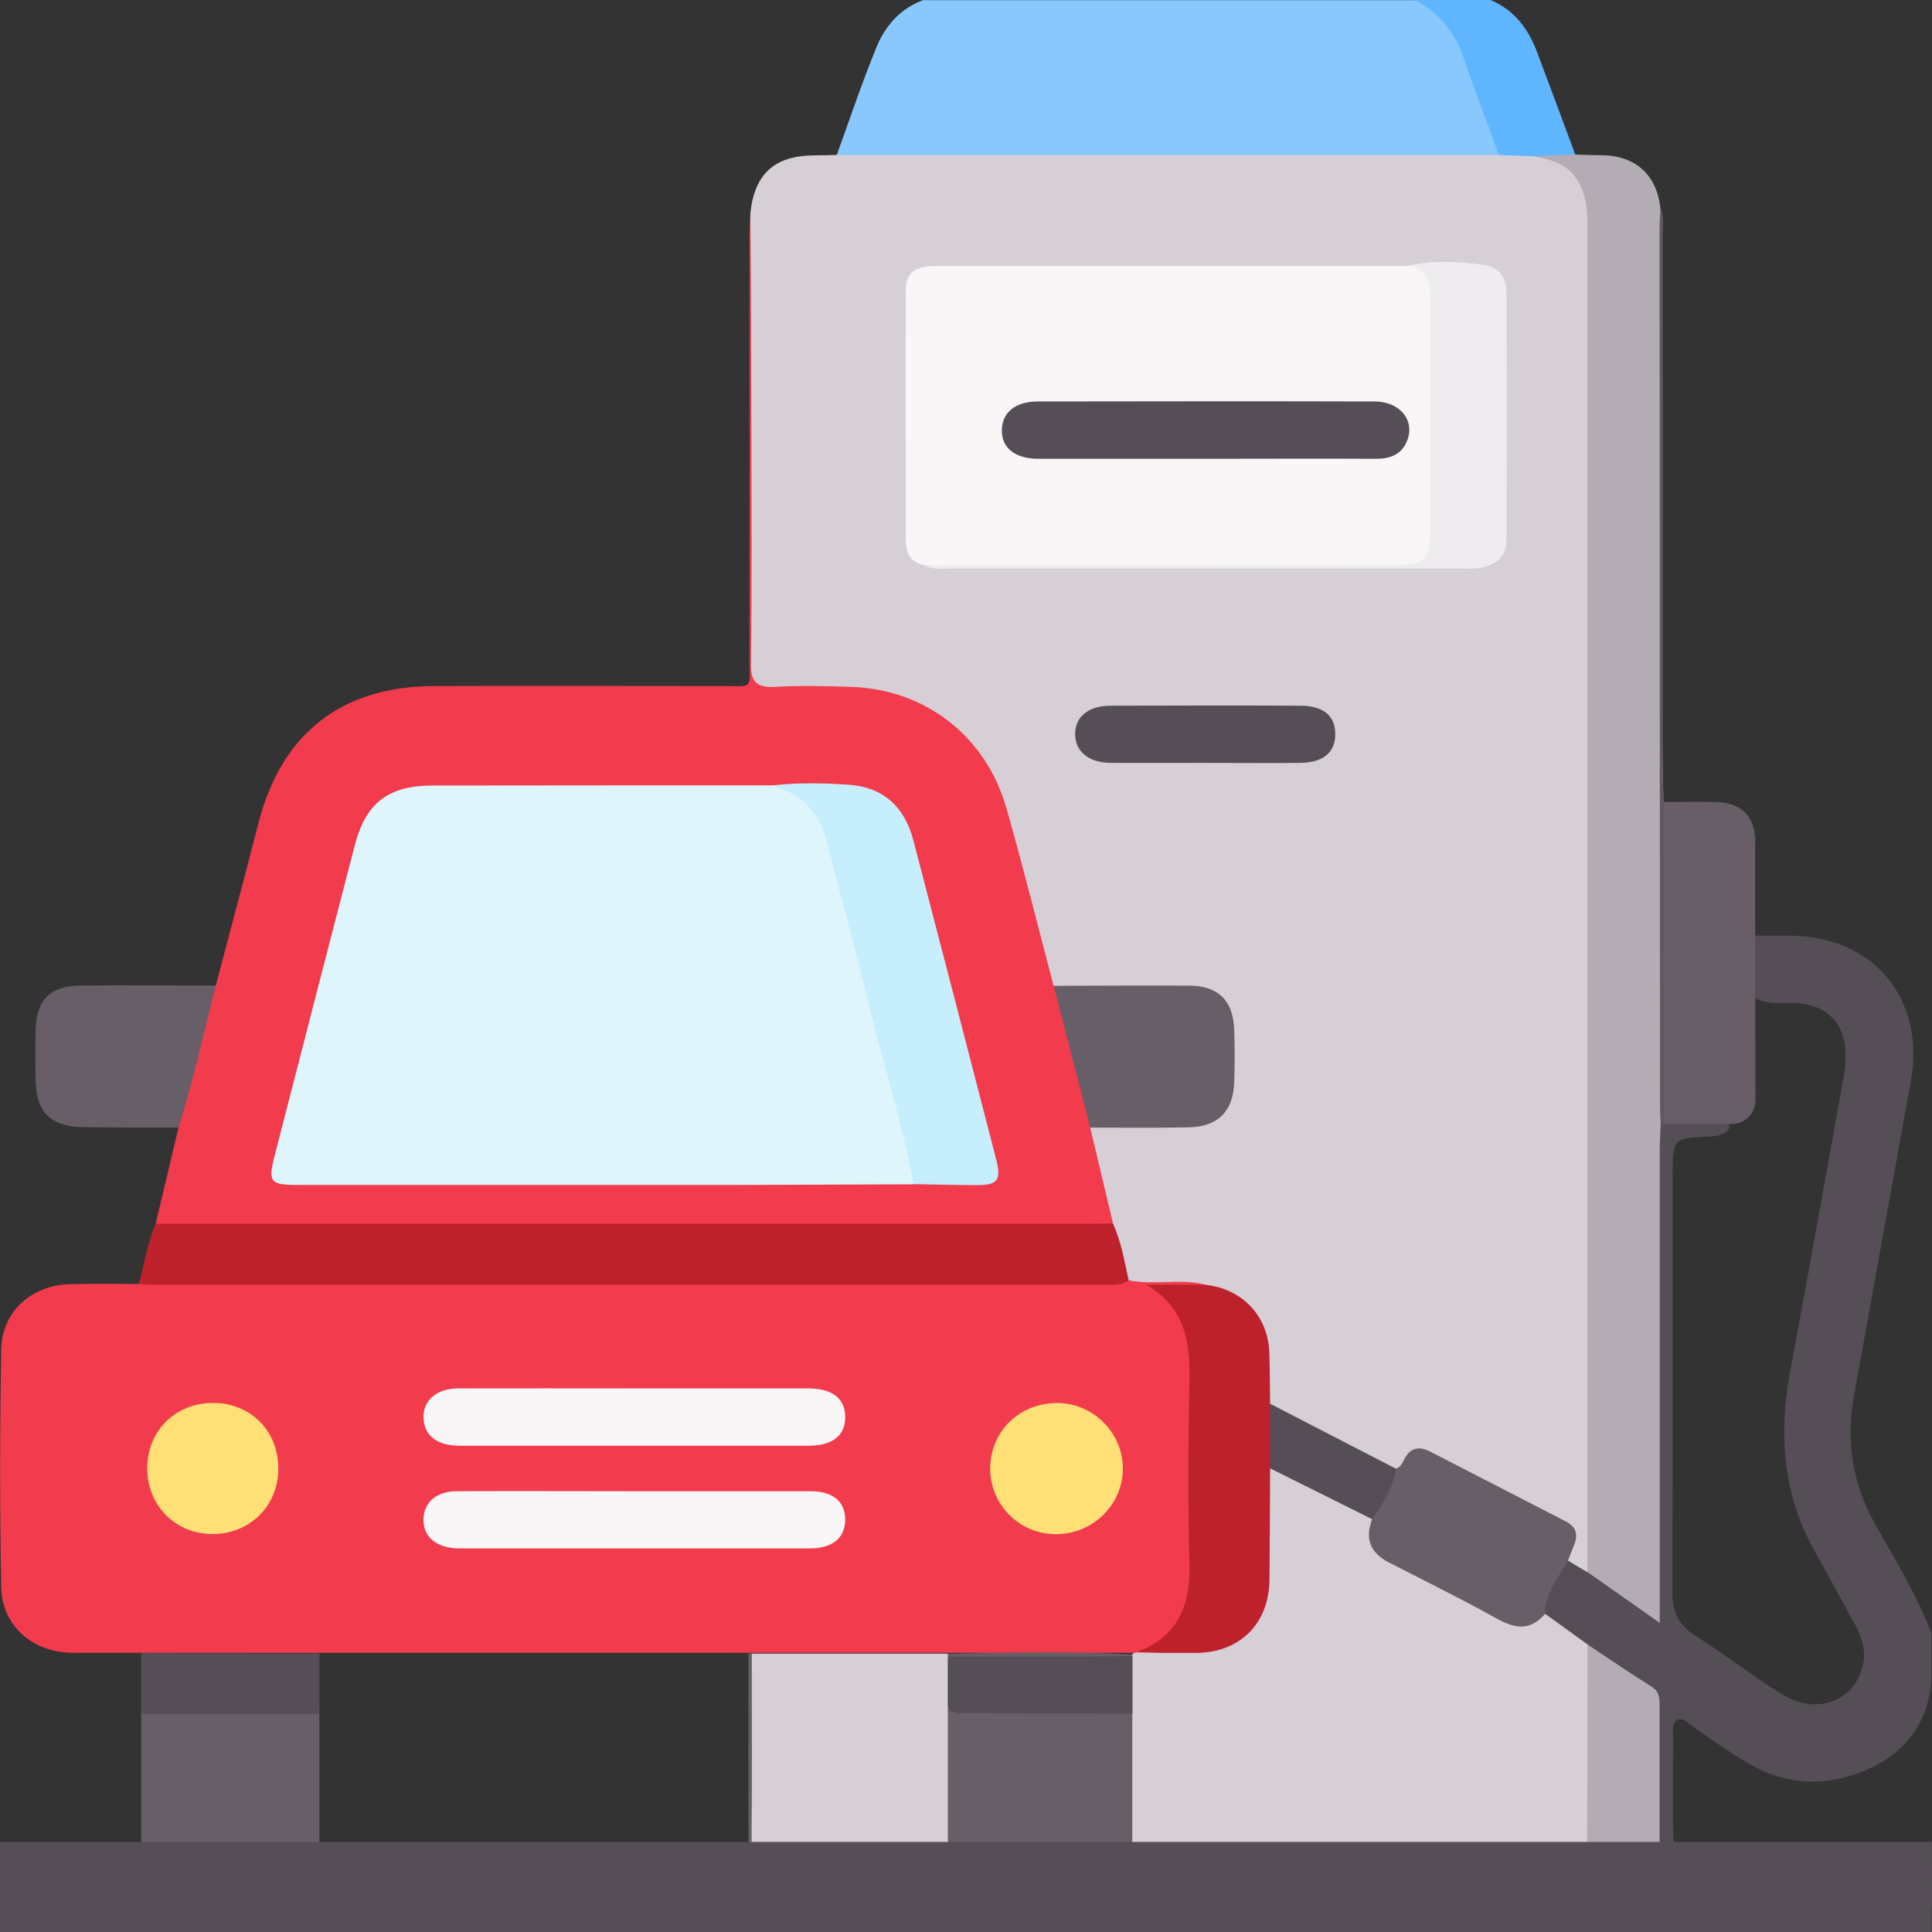 <svg width="100" xmlns="http://www.w3.org/2000/svg" height="100" id="screenshot-f830918c-275d-40e0-9c3f-78f5d28462c3" viewBox="0 0 100 100" xmlns:xlink="http://www.w3.org/1999/xlink" fill="none" version="1.1"><rect x="0" y="0" width="100" height="100" fill="#333333" stroke="none"/><g id="shape-f830918c-275d-40e0-9c3f-78f5d28462c3"><g class="frame-container-wrapper" opacity="1"><g class="frame-container-blur"><g class="frame-container-shadows"><g fill="none"><g class="fills" id="fills-f830918c-275d-40e0-9c3f-78f5d28462c3"><rect rx="0" ry="0" x="0" y="0" width="100" height="100" transform="matrix(1, 0, 0, 1, 0, 0)" class="frame-background"/></g><g class="frame-children"><g id="shape-5cdef34a-7b44-4bb7-88d8-30b40035b45c" rx="0" ry="0" style="opacity: 1;"><g id="shape-a6b2f7ae-a406-4396-b3e0-9c4b7e982846" style="opacity: 1;"><g class="fills" id="fills-a6b2f7ae-a406-4396-b3e0-9c4b7e982846"><path d="M100,97.628L100,98.62C100,98.62,100,98.62,100,98.636C99.595,99.752,99.512,99.959,98.719,100C98.537,100,98.314,100,98.041,100L0.488,100C0.306,100,0.141,100,0,100L0,96.694C0.207,96.661,0.43,96.644,0.661,96.652C2.843,96.685,5.009,96.669,7.191,96.652C7.571,96.652,7.992,96.768,8.306,96.429C8.778,96.09,9.315,96.156,9.835,96.148C11.703,96.115,13.58,96.181,15.456,96.098C15.671,96.189,15.894,96.222,16.109,96.222C16.481,96.222,16.844,96.132,17.208,96.132C23.936,96.132,30.647,96.132,37.375,96.132C37.83,96.132,38.284,96.198,38.739,96.247L38.755,96.247C38.838,96.247,38.904,96.247,38.987,96.264C41.4,96.413,43.822,96.619,46.252,96.512C47.508,96.454,48.773,96.355,50.029,96.256C52.021,96.115,54.013,95.991,56.013,96.148C56.55,96.189,57.079,96.231,57.625,96.256C65.799,96.76,73.981,96.446,82.164,96.47L82.304,96.47C83.437,96.47,84.561,96.487,85.693,96.512L96.165,96.512C97.364,96.512,98.603,96.346,99.645,97.181C99.694,97.206,99.736,97.239,99.777,97.281C99.868,97.371,99.934,97.479,100,97.586C100,97.586,100,97.586,100,97.603L100,97.628Z" fill-rule="nonzero" style="fill: rgb(85, 78, 86); fill-opacity: 1;"/></g></g><g id="shape-956f9189-7e75-4f1a-9d7b-64a706282e01" style="opacity: 1;"><g class="fills" id="fills-956f9189-7e75-4f1a-9d7b-64a706282e01"><path d="M86.784,89.039C86.52,89.197,86.602,89.519,86.602,89.775C86.602,91.453,86.577,93.139,86.602,94.817C86.619,95.925,86.842,96.148,87.966,96.156C90.479,96.173,96.165,96.156,99.992,96.156L99.992,97.603C99.992,97.603,99.992,97.603,99.992,97.619L99.992,97.909C95.603,96.999,90.098,97.082,85.925,96.818C85.85,96.743,85.792,96.677,85.726,96.586C85.726,96.586,85.726,96.57,85.709,96.561C85.709,96.545,85.693,96.537,85.685,96.52C85.652,96.454,85.619,96.396,85.594,96.33C85.42,95.917,85.453,95.479,85.453,95.032C85.453,93.065,85.428,91.098,85.453,89.13C85.47,88.262,85.197,87.601,84.428,87.155C83.759,86.758,83.147,86.27,82.494,85.824C82.395,85.741,82.28,85.675,82.172,85.601C82.147,85.576,82.114,85.56,82.089,85.543C81.263,84.989,80.378,84.526,79.75,83.733C79.726,83.708,79.701,83.683,79.684,83.658C79.659,83.567,79.635,83.468,79.626,83.377C79.519,82.427,80.122,81.17,80.982,80.608C81.031,80.575,81.081,80.542,81.131,80.517C81.172,80.517,81.213,80.517,81.238,80.517C81.577,80.542,81.85,80.749,82.139,80.898C82.238,80.964,82.346,81.005,82.461,81.038C82.478,81.038,82.503,81.038,82.519,81.055C83.189,81.526,83.866,82.005,84.569,82.443C85.081,82.774,85.371,82.609,85.412,82.005C85.437,81.675,85.428,81.344,85.428,81.013C85.428,73.987,85.428,66.97,85.428,59.944C85.428,59.299,85.288,58.613,85.734,58.034C85.792,57.993,85.85,57.952,85.916,57.935C85.949,57.919,85.974,57.91,86.007,57.902C86.032,57.902,86.048,57.886,86.073,57.877C86.073,57.877,86.098,57.877,86.106,57.877C87.206,57.654,88.297,57.514,89.396,57.96C89.454,58.051,89.487,58.117,89.495,58.183C89.586,58.489,89.313,58.646,89.016,58.745C88.768,58.836,88.495,58.82,88.23,58.836C86.685,58.919,86.586,59.01,86.577,60.498C86.577,67.796,86.594,75.095,86.561,82.402C86.561,83.444,86.9,84.138,87.792,84.692C89.33,85.65,90.743,86.799,92.305,87.733C94.032,88.783,95.967,88.048,96.413,86.237C96.628,85.369,96.314,84.617,95.9,83.873C95.239,82.691,94.611,81.493,93.942,80.319C92.264,77.343,92.049,74.186,92.669,70.913C93.619,65.821,94.537,60.721,95.446,55.612C95.512,55.249,95.537,54.893,95.529,54.53C95.487,52.959,94.57,52.025,93.008,51.918C92.388,51.868,91.735,52.009,91.148,51.785C90.941,51.711,90.751,51.595,90.569,51.405C90.437,50.38,90.032,49.339,90.884,48.429C91.479,48.429,92.074,48.429,92.669,48.429C97,48.463,99.678,51.719,98.901,55.993C97.909,61.415,96.95,66.829,95.958,72.252C95.529,74.591,95.884,76.773,97.033,78.848C98.074,80.699,99.207,82.526,99.967,84.518C99.967,84.518,99.967,84.518,99.967,84.535L99.967,86.915C99.967,86.915,99.967,86.973,99.967,87.006C99.777,89.213,98.62,90.742,96.595,91.618C94.529,92.495,92.479,92.428,90.52,91.288C89.487,90.684,88.52,89.99,87.553,89.312C87.313,89.155,87.09,88.849,86.768,89.031L86.784,89.039Z" fill-rule="nonzero" style="fill: rgb(85, 78, 86); fill-opacity: 1;"/></g></g><g id="shape-7c62b449-585f-49ed-8fb8-bbc4813a64c5" style="opacity: 1;"><g class="fills" id="fills-7c62b449-585f-49ed-8fb8-bbc4813a64c5"><path d="M99.992,98.644L99.992,100L98.711,100C98.529,100,98.306,100,98.033,100L0.488,100C0.306,100,0.141,100,0,100L0,99.611C0.19,99.645,0.388,99.653,0.603,99.653C33.036,99.636,65.485,99.636,97.926,99.653C98.826,99.653,99.529,99.438,99.992,98.644Z" fill-rule="nonzero" style="fill: rgb(2, 2, 2); fill-opacity: 1;"/></g></g><g id="shape-c5dacae7-a0d3-493b-9cec-bc722a18d3c6" style="opacity: 1;"><g class="fills" id="fills-c5dacae7-a0d3-493b-9cec-bc722a18d3c6"><path d="M82.164,81.377C81.833,81.179,81.494,80.98,81.164,80.782C80.99,80.658,80.858,80.476,80.916,80.278C81.172,79.393,80.651,79.03,79.965,78.716C78.205,77.905,76.56,76.881,74.816,76.029C74.056,75.657,73.378,75.376,72.7,76.145C72.593,76.261,72.403,76.277,72.237,76.277C70.617,75.822,69.229,74.864,67.716,74.178C66.882,73.797,66.063,73.392,65.41,72.723C65.138,71.954,65.27,71.152,65.237,70.367C65.162,68.334,64.129,67.193,62.113,66.953C60.865,66.829,59.625,66.565,58.36,66.548C57.542,65.647,57.592,64.449,57.253,63.382C56.872,62.101,56.459,60.828,56.187,59.514C56.095,59.076,55.93,58.613,56.319,58.216C56.839,57.844,57.451,57.919,58.038,57.91C59.129,57.886,60.22,57.943,61.302,57.877C62.691,57.795,63.328,57.142,63.427,55.761C63.476,55.001,63.476,54.24,63.427,53.488C63.336,52.199,62.708,51.571,61.41,51.537C59.699,51.488,57.98,51.521,56.269,51.521C55.674,51.521,55.079,51.496,54.509,51.298C53.947,51.083,53.905,50.546,53.773,50.091C53.037,47.595,52.385,45.065,51.798,42.528C50.806,38.246,46.946,35.808,43.458,36.047C42.375,36.122,41.284,36.08,40.193,36.047C38.945,36.014,38.854,35.907,38.854,34.683C38.838,26.798,38.879,18.921,38.838,11.035C39.053,9.002,40.086,8.059,42.127,8.043C42.524,8.043,42.913,8.026,43.309,8.018C43.88,7.505,44.59,7.563,45.285,7.563C51.12,7.555,56.955,7.555,62.79,7.563C67.7,7.563,72.609,7.53,77.527,7.588C78.18,7.547,78.833,7.572,79.486,7.588C81.354,7.96,82.66,9.274,82.635,10.944C82.635,11.407,82.651,11.87,82.651,12.333C82.651,34.543,82.651,56.753,82.651,78.964C82.651,79.459,82.651,79.955,82.618,80.451C82.585,80.815,82.569,81.187,82.172,81.377L82.164,81.377Z" fill-rule="nonzero" style="fill: rgb(214, 207, 213); fill-opacity: 1;"/></g></g><g id="shape-a440e5ef-6257-483f-bed4-e658fbfda5d4" style="opacity: 1;"><g class="fills" id="fills-a440e5ef-6257-483f-bed4-e658fbfda5d4"><path d="M3.645,85.551L59.575,85.551C61.113,84.849,61.939,84.064,61.989,81.931C62.088,77.98,62.038,74.029,62.005,70.078C61.997,68.805,61.485,67.73,60.493,66.945C61.129,66.871,61.881,67.259,62.369,66.49C61.063,66.16,59.724,66.54,58.418,66.267C57.691,65.986,56.93,66.027,56.17,66.027C44.128,66.027,32.094,66.027,20.051,66.027C16.357,66.027,12.662,66.027,8.968,66.027C8.348,66.027,7.703,65.978,7.191,66.457C5.976,66.457,4.753,66.432,3.538,66.474C1.604,66.548,0.099,67.904,0.066,69.83C-0.008,73.946,-0.016,78.071,0.066,82.187C0.108,84.138,1.678,85.502,3.645,85.543L3.645,85.551Z" fill-rule="nonzero" style="fill: rgb(242, 59, 76); fill-opacity: 1;"/></g></g><g id="shape-4d92ded2-faf2-4f52-a3d5-46c4854e60f5" style="opacity: 1;"><g class="fills" id="fills-4d92ded2-faf2-4f52-a3d5-46c4854e60f5"><path d="M56.426,58.357C56.823,60.01,57.211,61.671,57.608,63.324C57.443,63.68,57.121,63.738,56.79,63.771C56.492,63.796,56.195,63.812,55.897,63.812C40.524,63.812,25.159,63.82,9.786,63.804C9.191,63.804,8.505,63.969,8.059,63.341C8.455,61.68,8.844,60.026,9.24,58.365C8.984,57.976,9.034,57.571,9.141,57.142C9.546,55.522,9.959,53.91,10.348,52.29C10.48,51.752,10.753,51.339,11.175,51C11.91,48.198,12.662,45.396,13.381,42.586C14.572,37.965,17.671,35.526,22.457,35.51C27.44,35.493,32.424,35.51,37.408,35.51C39.02,35.51,38.797,35.725,38.797,34.072C38.805,26.715,38.797,19.35,38.797,11.994C38.797,11.671,38.822,11.341,38.838,11.027C38.854,14.754,38.879,18.482,38.888,22.21C38.896,26.236,38.929,30.261,38.863,34.295C38.846,35.328,39.185,35.609,40.16,35.551C41.441,35.477,42.731,35.51,44.02,35.551C47.88,35.667,51.029,38.089,52.095,41.842C52.963,44.883,53.724,47.958,54.533,51.017C54.914,51.298,55.162,51.661,55.277,52.133C55.666,53.786,56.162,55.406,56.55,57.059C56.649,57.489,56.815,57.96,56.418,58.348L56.426,58.357Z" fill-rule="nonzero" style="fill: rgb(242, 59, 76); fill-opacity: 1;"/></g></g><g id="shape-b57d0bf6-a6a4-4ada-8fb0-43b51b2c25ea" style="opacity: 1;"><g class="fills" id="fills-b57d0bf6-a6a4-4ada-8fb0-43b51b2c25ea"><path d="M82.164,81.377C82.164,58.117,82.164,34.857,82.164,11.597C82.164,10.679,82.056,9.828,81.469,9.084C80.932,8.398,80.164,8.249,79.387,8.084C80.056,7.456,80.486,7.439,81.544,8.001C81.999,8.01,82.453,8.034,82.908,8.034C84.66,8.051,85.767,9.059,85.941,10.795C86.082,11.142,86.015,11.514,86.015,11.87C86.015,21.334,85.883,30.807,86.073,40.263C86.189,45.76,86.131,51.265,86.214,56.761C86.214,57.249,86.313,57.762,85.958,58.183C85.941,58.646,85.908,59.109,85.908,59.564C85.908,67.259,85.908,74.955,85.908,82.65C85.908,83.014,85.908,83.369,85.908,83.997C84.552,83.047,83.362,82.212,82.164,81.369L82.164,81.377Z" fill-rule="nonzero" style="fill: rgb(180, 172, 181); fill-opacity: 1;"/></g></g><g id="shape-5a7f09ed-07fd-4efa-8e5e-9c1f4660d11a" style="opacity: 1;"><g class="fills" id="fills-5a7f09ed-07fd-4efa-8e5e-9c1f4660d11a"><path d="M77.8,7.572C77.775,7.72,77.717,7.869,77.593,8.026C66.162,8.026,54.732,8.026,43.309,8.026C43.979,6.175,44.607,4.306,45.351,2.48C45.863,1.223,46.69,0.413,47.772,0.008L73.874,0.008C75.138,0.546,75.816,1.736,76.304,3.133C76.725,4.306,77.139,5.48,77.585,6.646C77.701,6.952,77.841,7.274,77.792,7.588L77.8,7.572Z" fill-rule="nonzero" style="fill: rgb(137, 200, 253); fill-opacity: 1;"/></g></g><g id="shape-9600d5f8-c42a-4fb2-bdb9-d3d6fc448f0c" style="opacity: 1;"><g class="fills" id="fills-9600d5f8-c42a-4fb2-bdb9-d3d6fc448f0c"><path d="M8.059,63.341C24.052,63.341,40.036,63.341,56.029,63.341C56.558,63.341,57.087,63.333,57.608,63.324C58.03,64.267,58.203,65.267,58.418,66.267C58.079,66.54,57.674,66.499,57.277,66.499C40.879,66.499,24.473,66.499,8.075,66.499C7.777,66.499,7.48,66.474,7.182,66.457C7.463,65.416,7.629,64.341,8.05,63.341L8.059,63.341Z" fill-rule="nonzero" style="fill: rgb(188, 33, 44); fill-opacity: 1;"/></g></g><g id="shape-651f9859-81d9-4015-b7c3-6f531fe9f120" style="opacity: 1;"><g class="fills" id="fills-651f9859-81d9-4015-b7c3-6f531fe9f120"><path d="M86.023,57.505C86.023,57.729,85.974,57.968,86.131,58.175C86.23,58.175,86.329,58.175,86.428,58.175C86.437,58.175,86.445,58.175,86.462,58.175L89.652,58.175C90.322,58.175,90.859,57.629,90.859,56.968L90.842,43.809C90.842,43.71,90.842,43.61,90.859,43.511C90.801,42.205,90.123,41.544,88.792,41.511C87.908,41.494,87.015,41.511,86.131,41.511C85.974,41.718,86.023,41.957,86.023,42.18C86.023,47.289,86.023,52.397,86.023,57.505Z" fill-rule="nonzero" style="fill: rgb(104, 94, 104); fill-opacity: 1;"/></g></g><g id="shape-16db3f71-2be4-41f3-8e44-a5d940dcd098" style="opacity: 1;"><g class="fills" id="fills-16db3f71-2be4-41f3-8e44-a5d940dcd098"><path d="M15.72,88.271C13.216,88.213,10.712,88.213,8.207,88.271C7.852,88.279,7.538,88.387,7.306,88.668L7.306,96.206C7.43,96.983,7.761,95.826,8.306,96.446C8.662,96.644,9.059,96.644,9.447,96.644C11.439,96.644,13.423,96.636,15.415,96.628C15.952,96.446,16.299,96.132,16.53,95.751L16.53,88.477C16.274,88.353,16.001,88.271,15.72,88.263L15.72,88.271Z" fill-rule="nonzero" style="fill: rgb(104, 94, 104); fill-opacity: 1;"/></g></g><g id="shape-410d19ac-9e06-42d1-a15d-5ca0a7f3d27c" style="opacity: 1;"><g class="fills" id="fills-410d19ac-9e06-42d1-a15d-5ca0a7f3d27c"><path d="M11.166,51.008C10.555,53.472,9.993,55.943,9.24,58.365C7.587,58.365,5.943,58.365,4.29,58.34C2.628,58.315,1.868,57.563,1.843,55.918C1.827,55.059,1.827,54.199,1.843,53.348C1.876,51.728,2.595,51.017,4.24,51.008C6.546,50.992,8.86,51.008,11.166,51.008Z" fill-rule="nonzero" style="fill: rgb(104, 94, 104); fill-opacity: 1;"/></g></g><g id="shape-6f748e97-2476-4103-a94c-1162d6f70d98" style="opacity: 1;"><g class="fills" id="fills-6f748e97-2476-4103-a94c-1162d6f70d98"><path d="M81.544,8.001C81.28,8.001,81.015,8.026,80.742,8.034C80.288,8.051,79.842,8.067,79.387,8.092C78.783,8.067,78.188,8.043,77.585,8.026C77.527,7.877,77.478,7.737,77.42,7.58C76.866,6.059,76.287,4.554,75.767,3.025C75.296,1.645,74.444,0.661,73.246,0L77.139,0C78.304,0.471,79.081,1.422,79.552,2.678C80.222,4.455,80.875,6.224,81.536,8.001L81.544,8.001Z" fill-rule="nonzero" style="fill: rgb(96, 182, 254); fill-opacity: 1;"/></g></g><g id="shape-a7398b50-d763-4c24-8f76-87a92d45208e" style="opacity: 1;"><g class="fills" id="fills-a7398b50-d763-4c24-8f76-87a92d45208e"><path d="M7.306,85.568L7.306,88.709C10.381,88.709,13.456,88.709,16.53,88.709L16.53,85.584C13.456,85.584,10.381,85.576,7.306,85.568Z" fill-rule="nonzero" style="fill: rgb(85, 78, 86); fill-opacity: 1;"/></g></g><g id="shape-c10763ed-ebc8-49e3-97a0-6a081b364009" style="opacity: 1;"><g class="fills" id="fills-c10763ed-ebc8-49e3-97a0-6a081b364009"><path d="M86.131,41.511C86.131,47.066,86.131,52.62,86.131,58.175C86.073,58.175,86.015,58.183,85.958,58.191C85.949,57.927,85.925,57.662,85.925,57.398C85.916,42.156,85.9,26.922,85.9,11.68C85.9,11.382,85.933,11.093,85.949,10.795C86.148,11.2,86.065,11.638,86.065,12.06C86.065,21.417,86.065,30.774,86.065,40.131C86.065,40.594,86.106,41.048,86.123,41.511L86.131,41.511Z" fill-rule="nonzero" style="fill: rgb(96, 88, 96); fill-opacity: 1;"/></g></g><g id="shape-292af011-5cb4-4d3c-a083-1a66de4cf456" style="opacity: 1;"><g class="fills" id="fills-292af011-5cb4-4d3c-a083-1a66de4cf456"><path d="M38.739,96.611C38.739,92.941,38.739,89.263,38.739,85.593C38.797,85.576,38.863,85.576,38.921,85.593C39.491,85.915,39.425,86.477,39.433,86.998C39.458,89.469,39.433,91.949,39.449,94.421C39.449,95.95,39.656,96.156,41.144,96.165C43.318,96.173,45.5,96.165,47.673,96.165C49.07,96.165,49.087,96.098,48.806,94.776C48.401,92.85,48.599,90.899,48.665,88.957C48.665,88.758,48.764,88.577,48.921,88.436C49.302,88.172,49.748,88.246,50.169,88.246C52.079,88.229,53.996,88.246,55.906,88.246C56.203,88.246,56.5,88.246,56.798,88.229C57.451,88.188,57.873,87.899,57.856,87.196C57.84,86.535,57.41,86.27,56.815,86.246C55.558,86.196,54.31,86.229,53.054,86.229C52.161,86.229,51.269,86.237,50.384,86.221C49.955,86.213,49.517,86.221,49.161,85.923C49.062,85.832,49.037,85.725,49.07,85.601C52.236,85.535,55.401,85.477,58.567,85.634C59.063,85.907,59.046,86.394,59.038,86.849C58.997,89.643,59.311,92.453,58.683,95.222C58.534,95.875,58.848,96.14,59.459,96.165C59.79,96.173,60.121,96.173,60.451,96.173C66.873,96.173,73.304,96.173,79.726,96.173C80.552,96.173,81.37,96.173,82.197,96.231C83.048,96.165,83.899,96.156,84.751,96.189C85.181,96.206,85.602,96.247,85.908,96.611C85.908,96.685,85.925,96.768,85.925,96.842C76.659,96.842,67.394,96.909,58.137,96.809C55.839,96.785,53.525,96.512,51.236,96.685C47.45,96.983,43.665,96.751,39.879,96.851C39.491,96.859,39.078,96.9,38.747,96.619L38.739,96.611Z" fill-rule="nonzero" style="fill: rgb(104, 94, 104); fill-opacity: 1;"/></g></g><g id="shape-471bc802-b81c-458b-b2fc-e8629ba780db" style="opacity: 1;"><g class="fills" id="fills-471bc802-b81c-458b-b2fc-e8629ba780db"><path d="M82.643,86.899C82.643,86.254,82.536,85.659,82.18,85.122C81.445,84.593,80.718,84.063,79.982,83.534C79.775,83.419,79.519,83.311,79.329,83.444C78.651,83.931,78.073,83.601,77.502,83.262C75.948,82.336,74.312,81.559,72.676,80.782C71.75,80.344,70.989,79.889,71.287,78.674C71.303,78.592,71.221,78.492,71.155,78.418C69.741,77.319,68.063,76.707,66.518,75.847C66.146,75.641,65.749,75.698,65.452,76.054C65.204,76.475,65.253,76.947,65.245,77.41C65.22,78.897,65.286,80.385,65.212,81.865C65.121,83.799,63.898,85.022,61.989,85.047C60.889,85.055,59.84,85.295,58.773,85.535L58.608,85.601L58.608,96.661C59.897,96.661,61.129,96.661,62.352,96.661C68.948,96.652,75.543,96.636,82.139,96.628C82.685,96.239,82.61,95.644,82.618,95.098C82.643,92.371,82.627,89.643,82.627,86.907L82.643,86.899Z" fill-rule="nonzero" style="fill: rgb(214, 207, 213); fill-opacity: 1;"/></g></g><g id="shape-f78e70b8-8326-4744-8628-8fcd7dfb44ce" style="opacity: 1;"><g class="fills" id="fills-f78e70b8-8326-4744-8628-8fcd7dfb44ce"><path d="M79.982,83.526C78.907,84.75,77.916,84.014,76.866,83.444C75.221,82.551,73.543,81.724,71.874,80.865C70.92,80.374,70.637,79.63,71.022,78.633C70.956,77.542,71.394,76.682,72.254,76.021C72.502,75.938,72.584,75.723,72.692,75.517C72.998,74.93,73.452,74.839,74.014,75.128C76.354,76.327,78.692,77.542,81.031,78.74C81.577,79.021,81.701,79.418,81.478,79.964C81.362,80.236,81.263,80.509,81.156,80.782C80.668,81.658,79.965,82.435,79.974,83.526L79.982,83.526Z" fill-rule="nonzero" style="fill: rgb(104, 94, 104); fill-opacity: 1;"/></g></g><g id="shape-bb7f9981-6d58-436a-871e-f2494bffd03d" style="opacity: 1;"><g class="fills" id="fills-bb7f9981-6d58-436a-871e-f2494bffd03d"><path d="M82.147,96.619C82.156,92.784,82.164,88.957,82.172,85.121C83.271,85.849,84.354,86.593,85.47,87.287C85.933,87.576,85.9,87.973,85.9,88.395C85.9,91.131,85.9,93.867,85.9,96.603C84.652,96.603,83.395,96.611,82.147,96.619Z" fill-rule="nonzero" style="fill: rgb(180, 172, 181); fill-opacity: 1;"/></g></g><g id="shape-fef382ad-601b-4a3b-9837-c16f60ca3e14" style="opacity: 1;"><g class="fills" id="fills-fef382ad-601b-4a3b-9837-c16f60ca3e14"><path d="M47.864,29.253C47.144,29.129,46.88,28.649,46.88,27.972C46.88,23.673,46.863,19.383,46.88,15.085C46.88,14.085,47.326,13.763,48.55,13.763C55.418,13.763,62.286,13.763,69.163,13.763C70.386,13.763,71.609,13.763,72.833,13.763C73.99,13.68,74.452,13.986,74.469,15.036C74.552,19.326,74.543,23.615,74.469,27.905C74.452,28.988,74.014,29.327,72.783,29.335C69.419,29.344,66.055,29.335,62.683,29.335C58.096,29.335,53.509,29.335,48.921,29.335C48.566,29.335,48.194,29.418,47.847,29.253L47.864,29.253Z" fill-rule="nonzero" style="fill: rgb(248, 246, 247); fill-opacity: 1;"/></g></g><g id="shape-25e19e1f-d711-4b63-98bc-30023a566e37" style="opacity: 1;"><g class="fills" id="fills-25e19e1f-d711-4b63-98bc-30023a566e37"><path d="M58.782,85.526C59.22,85.526,59.65,85.543,60.088,85.551L62.063,85.551C64.261,85.469,65.691,83.981,65.708,81.749C65.724,79.84,65.733,77.922,65.741,76.013C66.46,74.897,66.311,73.781,65.741,72.665C65.724,71.78,65.733,70.888,65.7,70.003C65.634,68.11,64.286,66.689,62.369,66.499L59.335,66.499C61.336,67.656,61.608,69.449,61.567,71.475C61.501,74.632,61.484,77.806,61.567,80.964C61.625,83.154,60.931,84.758,58.773,85.535L58.782,85.526Z" fill-rule="nonzero" style="fill: rgb(188, 33, 44); fill-opacity: 1;"/></g></g><g id="shape-87284e01-67f7-4d55-8ecc-c3e1f2c9623b" style="opacity: 1;"><g class="fills" id="fills-87284e01-67f7-4d55-8ecc-c3e1f2c9623b"><path d="M47.864,29.253C55.947,29.253,64.038,29.253,72.122,29.236C73.775,29.236,74.031,28.988,74.031,27.36C74.031,23.368,74.031,19.375,74.031,15.374C74.031,14.515,73.808,13.87,72.824,13.771C74.155,13.449,75.502,13.531,76.833,13.713C77.585,13.82,77.965,14.383,77.973,15.118C77.99,19.408,77.99,23.69,77.973,27.98C77.973,28.815,77.444,29.228,76.692,29.385C76.345,29.459,75.973,29.426,75.61,29.426C66.807,29.426,58.005,29.426,49.194,29.426C48.74,29.426,48.268,29.509,47.839,29.245L47.864,29.253Z" fill-rule="nonzero" style="fill: rgb(238, 236, 238); fill-opacity: 1;"/></g></g><g id="shape-78e89171-cc90-4fb9-9447-a760ff918e0b" style="opacity: 1;"><g class="fills" id="fills-78e89171-cc90-4fb9-9447-a760ff918e0b"><path d="M56.426,58.357C55.798,55.91,55.17,53.463,54.542,51.025C56.889,51.025,59.228,51,61.575,51.017C63.055,51.025,63.832,51.802,63.881,53.273C63.914,54.199,63.914,55.125,63.881,56.051C63.832,57.505,63.038,58.315,61.575,58.348C59.856,58.39,58.137,58.365,56.426,58.365L56.426,58.357Z" fill-rule="nonzero" style="fill: rgb(104, 94, 104); fill-opacity: 1;"/></g></g><g id="shape-0581aa87-099b-4ef8-8742-8126b6c05439" style="opacity: 1;"><g class="fills" id="fills-0581aa87-099b-4ef8-8742-8126b6c05439"><path d="M62.344,39.486C60.724,39.486,59.113,39.494,57.492,39.486C56.344,39.478,55.649,38.891,55.649,37.998C55.649,37.097,56.335,36.527,57.492,36.527C60.757,36.518,64.022,36.51,67.295,36.527C68.502,36.527,69.113,37.047,69.113,37.998C69.113,38.949,68.485,39.478,67.295,39.486C65.642,39.502,63.997,39.486,62.344,39.486Z" fill-rule="nonzero" style="fill: rgb(85, 78, 86); fill-opacity: 1;"/></g></g><g id="shape-9ed7b70d-2989-46d4-ab91-59553375aef9" style="opacity: 1;"><g class="fills" id="fills-9ed7b70d-2989-46d4-ab91-59553375aef9"><path d="M65.741,76.004C65.741,74.888,65.741,73.773,65.741,72.657C67.915,73.781,70.08,74.897,72.254,76.021C72.089,77.004,71.593,77.839,71.022,78.633C69.262,77.757,67.501,76.88,65.749,76.004L65.741,76.004Z" fill-rule="nonzero" style="fill: rgb(85, 78, 86); fill-opacity: 1;"/></g></g><g id="shape-af4b4ddd-47f3-460b-a96a-ccefcd802f5e" style="opacity: 1;"><g class="fills" id="fills-af4b4ddd-47f3-460b-a96a-ccefcd802f5e"><path d="M49.062,85.593C45.681,85.593,42.293,85.593,38.912,85.593C38.912,88.949,38.937,92.313,38.896,95.669C38.896,96.437,39.094,96.685,39.887,96.677C42.946,96.636,46.004,96.661,49.062,96.652L49.062,85.593Z" fill-rule="nonzero" style="fill: rgb(214, 207, 213); fill-opacity: 1;"/></g></g><g id="shape-f838be0c-b6a7-4807-8ecb-a0c20480bb9f" style="opacity: 1;"><g class="fills" id="fills-f838be0c-b6a7-4807-8ecb-a0c20480bb9f"><path d="M32.837,77.186C35.871,77.186,38.912,77.186,41.946,77.186C43.128,77.186,43.756,77.732,43.748,78.674C43.739,79.608,43.086,80.145,41.913,80.145C35.871,80.145,29.829,80.145,23.787,80.145C22.58,80.145,21.878,79.534,21.919,78.591C21.96,77.748,22.597,77.195,23.622,77.186C26.688,77.17,29.763,77.186,32.829,77.186L32.837,77.186Z" fill-rule="nonzero" style="fill: rgb(248, 246, 247); fill-opacity: 1;"/></g></g><g id="shape-961c6474-0607-4a65-a587-d0527f4b0766" style="opacity: 1;"><g class="fills" id="fills-961c6474-0607-4a65-a587-d0527f4b0766"><path d="M32.928,71.863C35.896,71.863,38.871,71.863,41.838,71.863C43.086,71.863,43.756,72.4,43.748,73.359C43.748,74.318,43.078,74.831,41.822,74.831C35.813,74.831,29.804,74.831,23.795,74.831C22.663,74.831,22.01,74.351,21.927,73.491C21.837,72.541,22.547,71.871,23.713,71.863C26.779,71.855,29.854,71.863,32.92,71.863L32.928,71.863Z" fill-rule="nonzero" style="fill: rgb(248, 246, 247); fill-opacity: 1;"/></g></g><g id="shape-1a6827c1-ab3d-4e95-a242-15caf12159c3" style="opacity: 1;"><g class="fills" id="fills-1a6827c1-ab3d-4e95-a242-15caf12159c3"><path d="M54.707,72.615C56.583,72.624,58.12,74.153,58.12,76.013C58.12,77.905,56.533,79.435,54.599,79.41C52.723,79.385,51.219,77.831,51.252,75.963C51.285,74.062,52.781,72.615,54.707,72.624L54.707,72.615Z" fill-rule="nonzero" style="fill: rgb(254, 224, 119); fill-opacity: 1;"/></g></g><g id="shape-d7950a75-aea6-497d-8ee0-c0a82305f037" style="opacity: 1;"><g class="fills" id="fills-d7950a75-aea6-497d-8ee0-c0a82305f037"><path d="M7.62,75.988C7.629,74.054,9.075,72.624,11.009,72.615C12.993,72.615,14.431,74.078,14.406,76.07C14.381,77.98,12.894,79.418,10.968,79.402C9.059,79.385,7.612,77.905,7.62,75.979L7.62,75.988Z" fill-rule="nonzero" style="fill: rgb(254, 224, 119); fill-opacity: 1;"/></g></g><g id="shape-eec9bd3e-272b-4bac-8c0e-baceb8e1c3f8" style="opacity: 1;"><g class="fills" id="fills-eec9bd3e-272b-4bac-8c0e-baceb8e1c3f8"><path d="M47.285,61.299C44.309,61.308,41.342,61.324,38.367,61.332C30.705,61.332,23.043,61.332,15.381,61.332C13.984,61.332,13.869,61.175,14.208,59.845C15.588,54.48,16.976,49.107,18.365,43.743C18.927,41.577,20.092,40.668,22.349,40.66C28.225,40.651,34.102,40.651,39.987,40.651C41.912,40.627,42.797,41.792,43.177,43.189C44.665,48.694,46.045,54.232,47.467,59.762C47.599,60.274,47.896,60.853,47.276,61.299L47.285,61.299Z" fill-rule="nonzero" style="fill: rgb(222, 245, 252); fill-opacity: 1;"/></g></g><g id="shape-a0575135-f613-4b0e-812b-50b71ab5d6e5" style="opacity: 1;"><g class="fills" id="fills-a0575135-f613-4b0e-812b-50b71ab5d6e5"><path d="M47.285,61.299C46.731,58.241,45.772,55.29,45.045,52.273C44.326,49.289,43.499,46.338,42.731,43.363C42.35,41.908,41.367,41.081,39.987,40.651C41.301,40.503,42.631,40.527,43.937,40.618C45.698,40.742,46.813,41.734,47.276,43.495C48.715,49,50.145,54.513,51.566,60.026C51.839,61.085,51.632,61.349,50.549,61.341C49.458,61.341,48.376,61.308,47.285,61.291L47.285,61.299Z" fill-rule="nonzero" style="fill: rgb(199, 238, 253); fill-opacity: 1;"/></g></g><g id="shape-f81d9c1c-2ca4-4f0b-a516-b805049b4262" style="opacity: 1;"><g class="fills" id="fills-f81d9c1c-2ca4-4f0b-a516-b805049b4262"><path d="M58.616,85.717C55.93,85.766,51.715,85.741,49.103,85.741L49.103,88.51C49.252,88.568,49.409,88.668,49.566,88.668C52.037,88.684,55.906,88.692,58.616,88.692L58.616,85.717Z" fill-rule="nonzero" style="fill: rgb(85, 78, 86); fill-opacity: 1;"/></g></g><g id="shape-86e7f4f4-2559-40ca-9eda-20d24014391b" style="opacity: 1;"><g class="fills" id="fills-86e7f4f4-2559-40ca-9eda-20d24014391b"><path d="M62.361,23.748C59.493,23.748,56.625,23.748,53.757,23.748C52.533,23.748,51.831,23.177,51.856,22.243C51.88,21.342,52.558,20.78,53.724,20.78C59.526,20.772,65.328,20.764,71.13,20.78C72.502,20.78,73.287,21.805,72.8,22.888C72.485,23.582,71.882,23.756,71.163,23.748C68.229,23.731,65.295,23.748,62.361,23.748Z" fill-rule="nonzero" style="fill: rgb(85, 78, 86); fill-opacity: 1;"/></g></g></g><g id="shape-86f73f8e-af35-4274-ae5f-bd14cbe714c7" style="opacity: 1;"><g class="fills" id="fills-86f73f8e-af35-4274-ae5f-bd14cbe714c7"><path d="M99.992,95.338L0,95.338L0,100L99.992,100L99.992,95.338Z" fill-rule="nonzero" style="fill: rgb(85, 78, 86); fill-opacity: 1;"/></g></g></g></g></g></g></g></g></svg>
